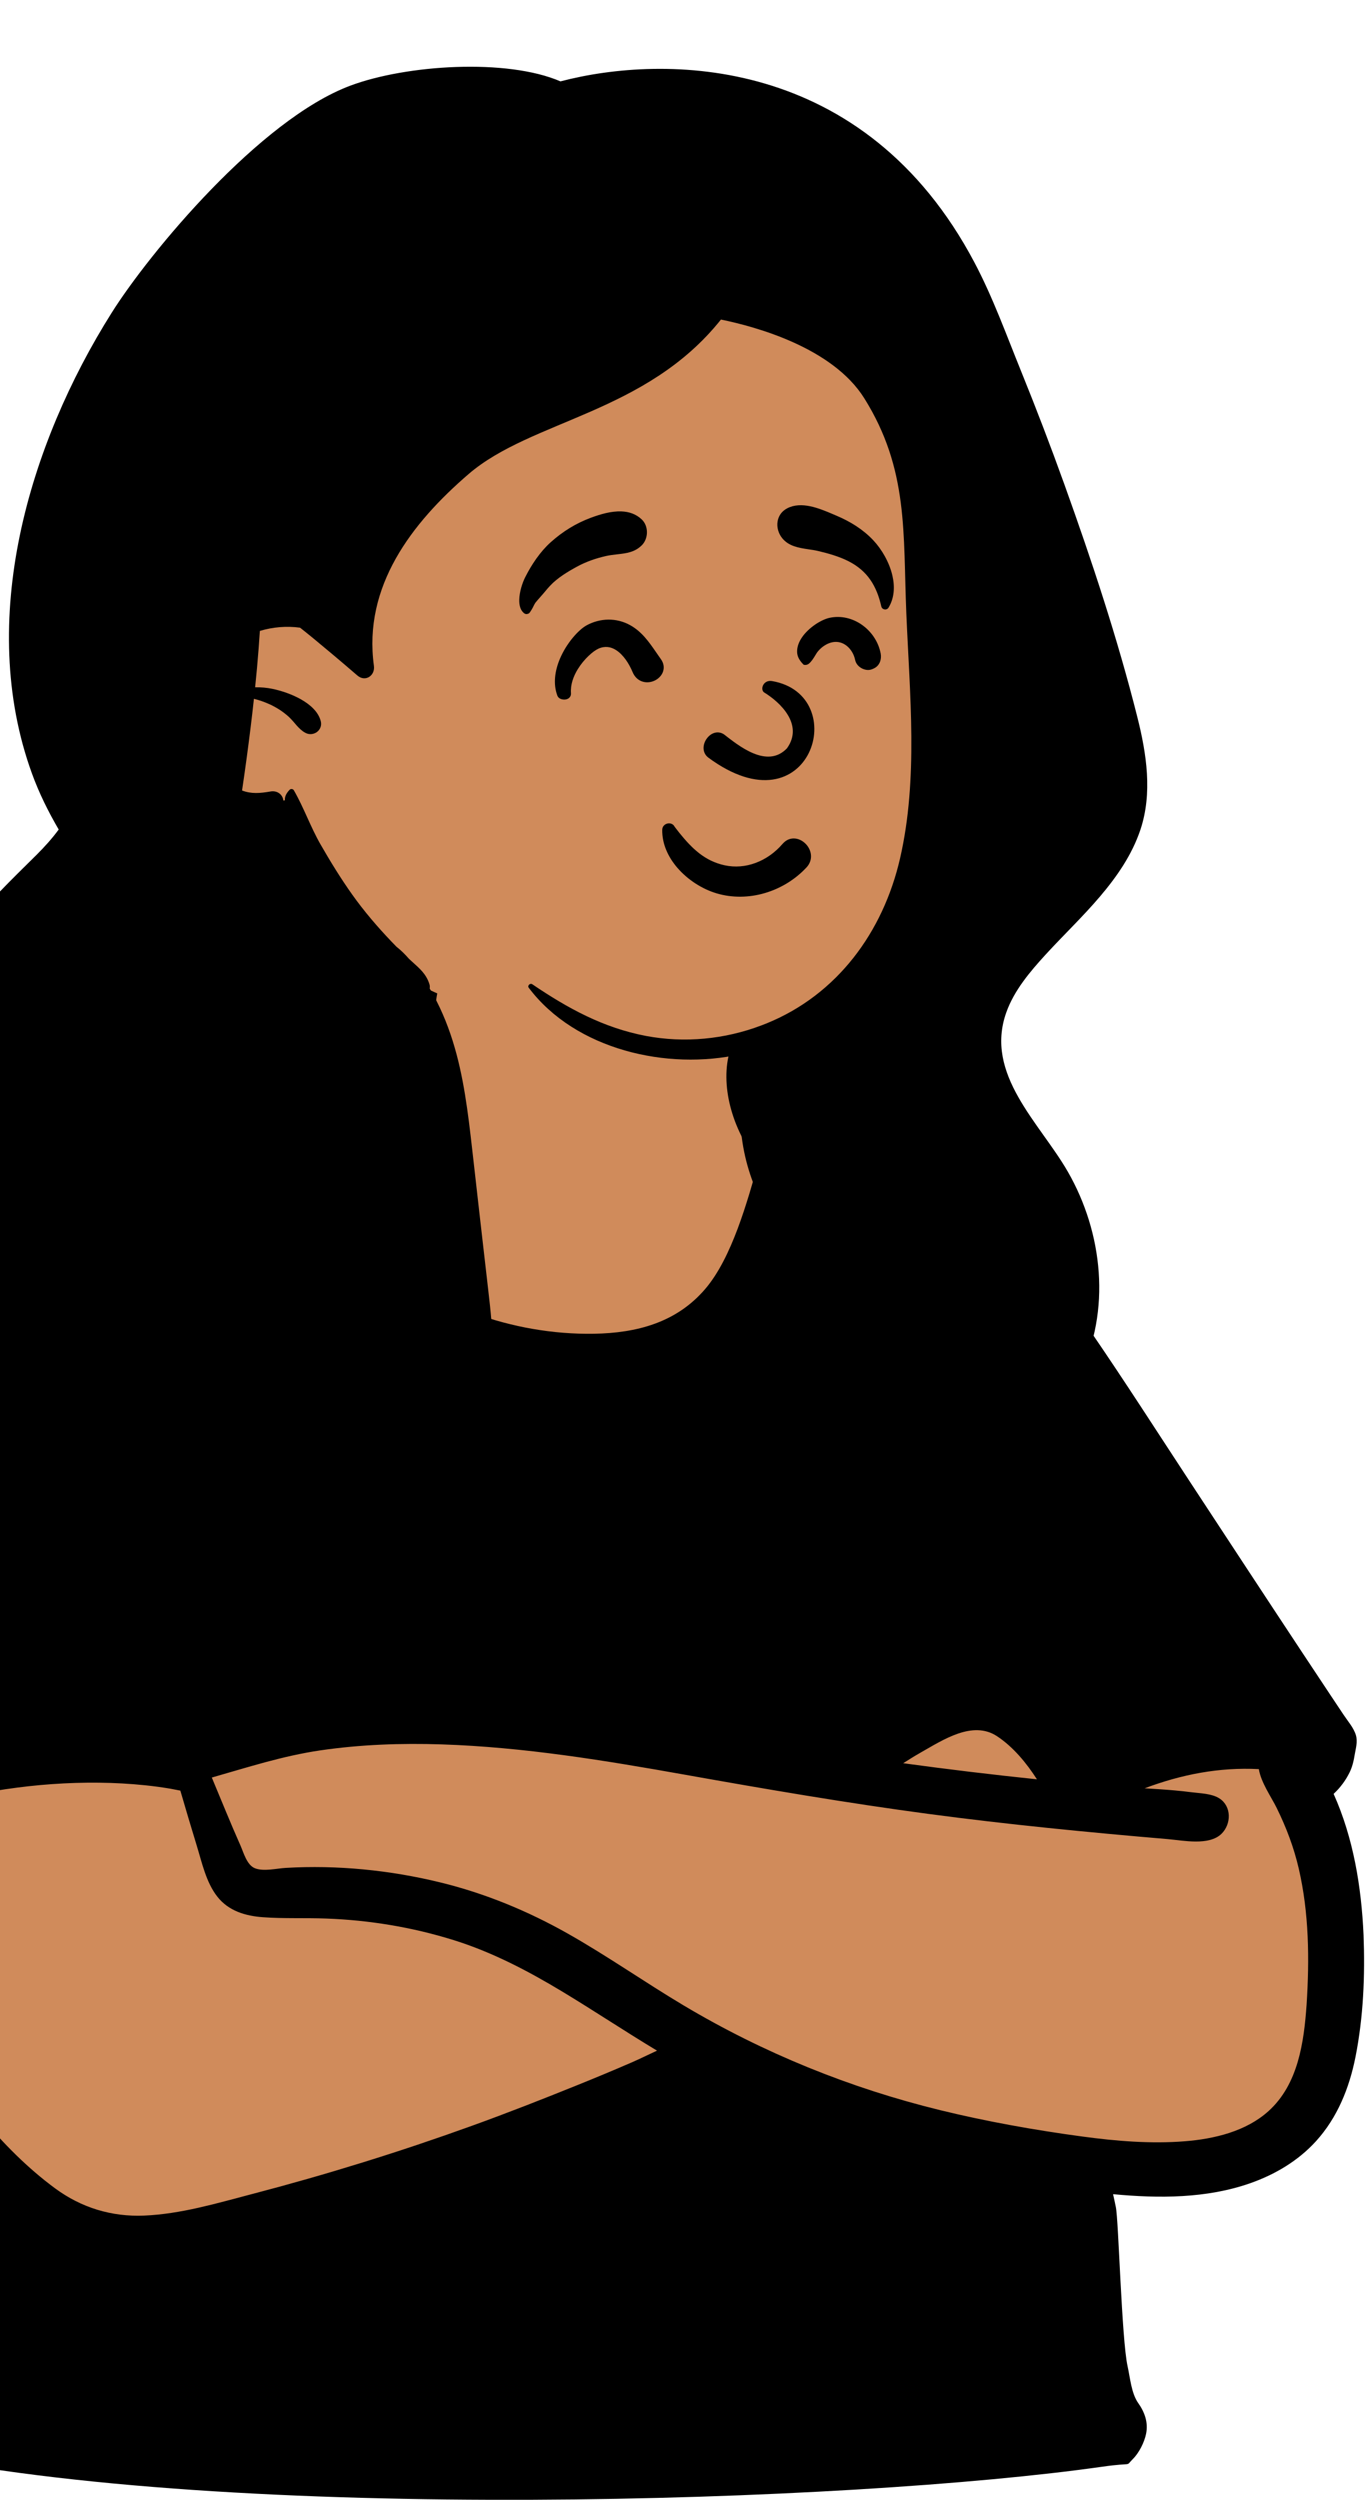 <svg width="286" height="523" viewBox="0 0 286 523" fill="none" xmlns="http://www.w3.org/2000/svg">
<path fill-rule="evenodd" clip-rule="evenodd" d="M205.951 296.84C202.143 295.482 198.473 293.914 195.129 291.608C185.49 284.433 179.205 273.636 173.266 263.406C164.901 248.527 158.941 232.672 154.822 216.133C153.052 209.027 152.451 200.788 148.429 194.488C139.312 181.296 112.578 183.005 98.383 185.321C88.876 187.003 86.912 197.641 84.752 205.513C82.955 212.054 81.778 218.669 80.79 225.372C78.44 226.918 75.787 228.173 73.257 229.266C45.695 237.717 40.851 253.386 30.323 277.589C12.543 312.768 -35.705 326.542 -42.993 368.175C-47.689 395.661 -34.336 421.519 -20.569 444.369C-7.748 469.328 10.151 481.307 38.656 475.41C65.392 469.413 91.087 459.38 117.353 451.627C130.075 448.5 142.776 440.364 156.158 443.201C183.732 449.393 212.062 452.305 240.32 451.501C279.996 453.105 279.989 415.026 275.917 385.537C273.065 339.645 249.918 310.178 205.951 296.84Z" fill="#D08B5B"/>
<path fill-rule="evenodd" clip-rule="evenodd" d="M208.603 363.245C211.918 365.437 214.706 368.761 216.945 372.259C207.6 371.287 198.271 370.167 188.963 368.891C190.182 368.112 191.412 367.35 192.67 366.631C197.259 364.045 203.478 359.856 208.603 363.245ZM53.344 390.869C51.632 390.199 50.969 387.588 50.302 386.091C48.21 381.398 46.3 376.626 44.313 371.887C51.857 369.737 59.193 367.351 67.007 366.205C75.41 364.973 83.936 364.675 92.417 364.952C109.594 365.512 126.611 368.319 143.498 371.33C160.366 374.336 177.233 377.225 194.219 379.492C210.861 381.713 227.555 383.338 244.28 384.765C247.53 385.043 252.948 386.211 255.561 383.654C257.63 381.629 257.697 377.893 255.108 376.247C253.496 375.22 251.159 375.205 249.316 374.969C246.996 374.67 244.666 374.471 242.332 374.317C241.381 374.254 240.43 374.196 239.478 374.138C247.115 371.259 255.092 369.688 263.371 370.126C263.839 372.97 265.949 375.897 267.103 378.243C269.119 382.338 270.691 386.483 271.723 390.936C273.879 400.244 273.973 409.905 273.364 419.398C272.804 427.314 271.603 436.069 265.394 441.675C260.693 445.92 254.06 447.491 247.907 447.985C240.756 448.56 233.493 447.946 226.402 446.988C216.456 445.643 206.463 443.864 196.712 441.481C177.826 436.865 159.724 429.519 143.023 419.561C134.878 414.704 127.106 409.241 118.85 404.569C110.437 399.808 101.485 396.115 92.085 393.822C81.565 391.255 70.568 390.16 59.756 390.793C57.88 390.903 55.169 391.583 53.344 390.869ZM41.154 386.104C42.259 389.691 43.105 393.787 45.464 396.801C47.801 399.788 51.327 400.842 54.98 401.107C59.384 401.427 63.84 401.222 68.253 401.386C77.306 401.723 86.234 403.193 94.888 405.89C102.952 408.404 110.438 412.325 117.65 416.674C124.318 420.697 130.791 425.015 137.461 429.026C135.686 429.84 133.931 430.72 132.166 431.487C128.464 433.094 124.74 434.645 120.999 436.157C113.621 439.139 106.213 442.048 98.728 444.751C83.637 450.201 68.297 454.962 52.773 459.018C45.369 460.953 37.859 463.212 30.167 463.534C23.346 463.819 17.028 461.891 11.527 457.836C0.117 449.424 -8.961 437.282 -16.299 425.306C-20.659 418.191 -24.464 410.715 -27.611 402.985C-29.203 399.076 -30.646 395.107 -31.945 391.091C-32.555 389.206 -33.133 387.31 -33.68 385.405C-33.92 384.568 -34.151 383.727 -34.38 382.886C-22.712 379.326 -10.906 376.112 1.177 374.328C7.628 373.375 14.166 372.893 20.688 372.963C23.925 372.997 27.16 373.172 30.381 373.507C32.114 373.686 33.84 373.918 35.559 374.205C36.269 374.323 36.999 374.497 37.732 374.626C38.85 378.458 39.978 382.288 41.154 386.104ZM282.335 370.864C282.964 369.592 283.229 368.341 283.455 366.956C283.627 365.9 284.083 364.413 283.683 363.041C283.236 361.505 282.017 360.132 281.143 358.821C280.177 357.374 279.211 355.925 278.248 354.475C276.32 351.576 274.396 348.675 272.476 345.771C264.633 333.915 256.843 322.023 249.041 310.14C242.118 299.594 235.311 288.953 228.176 278.549C222.076 269.652 215.426 260.903 207.076 253.983C196.518 245.235 183.945 241.114 170.814 237.898C169.379 236.409 167.464 235.596 165.416 235.761C162.523 232.48 160.223 230.188 159.181 226.016C158.682 224.017 158.838 218.401 156.892 217.219C154.58 215.814 153.372 217.673 152.735 219.769C150.601 226.78 153.05 236.207 158.684 243.23C156.31 251.434 153.163 263.094 147.548 269.667C141.536 276.705 133.221 278.896 124.25 279.04C107.141 279.315 90.051 272.957 77.001 261.937C73.035 258.588 69.351 254.847 66.018 250.869C63.518 247.884 60.561 243.278 58.606 239.796C58.606 238.44 57.004 237.021 73.312 235.925C89.621 234.828 90.857 212.498 91.22 209.459C91.515 206.991 92.768 203.161 91.029 201.149C90.291 200.294 88.776 200.156 87.841 200.737C86.076 201.833 85.497 204.634 84.942 206.537C84.165 209.202 81.625 225.745 76.812 227.66C74.558 228.557 71.974 228.574 69.59 228.739C66.647 228.945 63.697 229.095 60.766 229.438C59.684 229.564 58.505 229.914 57.438 229.924C56.744 229.931 56.028 229.593 55.357 229.357C53.093 228.556 50.83 229.157 48.497 229.47C27.873 232.242 6.637 238.568 -10.955 249.95C-26.46 259.983 -37.384 274.411 -44.592 291.28C-51.947 308.495 -56.162 327.112 -59.695 345.439C-60.878 351.579 -61.912 357.748 -62.8 363.938C-63.658 369.919 -64.731 376.034 -64.988 382.076C-65.09 384.467 -64.519 386.688 -63.639 388.871C-62.65 391.329 -60.309 392.298 -58.065 393.445C-53.138 395.966 -47.94 397.921 -42.585 399.305C-39.313 405.256 -36.56 411.44 -34.347 417.858C-35.168 419.484 -35.185 421.913 -35.343 423.494C-35.735 427.43 -35.902 431.387 -35.937 435.341C-36.008 443.267 -35.531 451.184 -35.158 459.098C-34.779 467.123 -33.52 498.79 -33.314 502.657C-33.155 505.661 -33.37 509.863 -31.787 512.53C-29.355 516.629 -23.354 516.491 -20.573 513.167C48.497 528.016 178.331 523.543 230.621 516.072C237.425 515.1 235.289 516.179 237.019 514.46C238.317 513.169 239.422 510.959 239.781 509.182C240.261 506.811 239.487 504.665 238.129 502.746C236.702 500.729 236.442 497.463 235.912 495.064C234.658 489.394 234.035 464.493 233.449 461.734C233.267 460.874 233.09 459.965 232.877 459.055C242.469 459.964 252.463 459.964 261.588 456.756C266.763 454.937 271.589 452.079 275.303 447.999C279.801 443.059 282.304 436.839 283.591 430.348C285.251 421.977 285.604 413.306 285.277 404.796C284.824 394.739 283.156 384.541 279.016 375.307C280.378 374.042 281.52 372.516 282.335 370.864Z" fill="black"/>
<path fill-rule="evenodd" clip-rule="evenodd" d="M204.221 118.412C202.562 91.138 193.731 60.216 167.738 46.825C110.437 23.78 35.097 81.815 31.108 141.102C29.718 161.397 40.962 183.573 61.51 189.215C66.079 195.281 72.988 198.985 79.807 202.2C161.029 244.428 213.494 210.101 204.221 118.412Z" fill="#D08B5B"/>
<path fill-rule="evenodd" clip-rule="evenodd" d="M222.724 101.446C219.854 93.457 216.822 85.53 213.632 77.663C210.525 70.007 207.719 62.186 203.861 54.893C180.82 11.335 138.92 11.335 117.261 17.026C106.029 12.177 84.991 13.544 73.295 17.921C54.362 25.005 31.281 52.874 23.39 65.395C5.967 93.041 -4.906 129.836 6.667 161.782C8.18 165.957 10.109 169.824 12.281 173.551C10.913 175.409 9.338 177.169 7.593 178.899C2.409 184.039 -2.775 189.009 -7.253 194.806C-11.704 200.567 -15.393 206.694 -18.14 213.449C-23.319 226.187 -23.568 240.611 -16.721 252.767C-10.764 263.343 -0.212 271.218 11.677 271.969C12.287 272.054 12.899 272.132 13.512 272.194C15.088 274.794 17.009 277.188 19.201 279.276C25.917 285.677 41.927 288.962 51.059 289.172C51.527 289.549 52 289.926 52.472 290.299C58.06 294.706 63.923 299.152 70.338 302.287C74.683 304.414 80.379 306.189 84.912 304.655C86.969 306.032 90.343 305.742 92.382 304.615C95.733 302.765 98.459 299.432 100.117 296.021C104.139 287.738 103.172 278.675 102.139 269.826C101.001 260.053 99.907 250.275 98.796 240.501C97.925 232.858 97.015 225.088 94.696 217.726C93.497 213.912 91.927 210.246 89.896 206.8C89.949 206.51 89.94 206.221 89.857 205.949C89.192 203.783 87.818 202.647 86.19 201.174C85.98 200.985 85.77 200.792 85.564 200.595C84.751 199.665 83.88 198.802 82.948 198.069C82.589 197.705 82.235 197.337 81.88 196.969C78.936 193.878 76.153 190.628 73.68 187.147C71.283 183.771 69.117 180.245 67.056 176.654C64.96 173.002 63.573 168.972 61.481 165.346C61.302 165.034 60.847 164.973 60.593 165.232C59.946 165.903 59.53 166.648 59.609 167.433L59.285 167.481C59.163 166.297 58.073 165.333 56.594 165.591C54.38 165.977 52.56 166.122 50.643 165.385C50.98 163.145 51.291 160.9 51.597 158.65C52.157 154.511 52.678 150.359 53.124 146.206C54.205 146.465 55.277 146.838 56.327 147.311C57.824 147.982 59.237 148.885 60.444 149.995C61.635 151.091 62.457 152.569 63.91 153.331C65.581 154.204 67.599 152.761 67.108 150.867C66.115 147.039 60.493 144.847 57.014 144.123C55.82 143.873 54.599 143.768 53.378 143.795C53.654 141.129 53.899 138.463 54.1 135.792C54.196 134.53 54.284 133.267 54.367 131.999C57.071 131.18 59.968 130.934 62.781 131.32C63.709 132.061 64.636 132.793 65.533 133.534C68.382 135.893 71.217 138.265 74.017 140.681C74.271 140.896 74.521 141.111 74.774 141.33C76.437 142.764 78.511 141.343 78.231 139.313C75.947 122.677 86.116 109.444 98.022 99.193C111.201 87.84 135.161 86.519 150.834 66.855C158.053 68.327 174.169 72.7 180.82 83.32C190.131 98.202 188.915 111.536 189.623 128.417C190.332 145.312 192.135 162.934 188.306 179.592C184.775 194.952 175.215 208.076 160.382 214.109C160.014 214.258 159.642 214.403 159.27 214.543C151.6 217.441 143.23 218.261 135.161 216.735C126.231 215.043 118.775 210.948 111.345 205.909C110.916 205.624 110.291 206.212 110.614 206.642C120.407 219.647 139.642 223.992 154.899 220.559C155.612 220.397 156.321 220.221 157.026 220.028C153.613 229.863 154.3 240.659 158.745 250.235C161.419 255.997 165.497 260.982 170.463 264.915C175.937 269.248 182.728 272.747 186.525 278.828C190.004 284.401 188.971 290.663 183.016 293.881C181.515 294.697 180.938 297.332 182.426 298.49C182.994 298.928 183.563 299.375 184.145 299.814C187.479 302.335 196.637 307.071 198.121 307.246C211.291 308.811 220.147 299.121 225.822 287.69C232.486 274.273 230.753 257.922 223.411 245.144C217.522 234.893 205.922 224.79 210.534 211.816C212.179 207.181 215.544 203.23 218.813 199.661C222.54 195.596 226.548 191.79 230.123 187.581C233.676 183.402 236.827 178.855 238.586 173.611C241.154 165.946 239.876 157.659 237.947 150.008C233.812 133.582 228.443 117.376 222.724 101.446Z" fill="black"/>
<path fill-rule="evenodd" clip-rule="evenodd" d="M159.958 186.861C156.728 187.797 153.261 187.881 149.968 186.914C146.982 186.038 143.915 184.109 141.718 181.557C139.765 179.29 138.5 176.535 138.55 173.594C138.556 173.258 138.676 172.978 138.861 172.76C139.06 172.526 139.337 172.365 139.635 172.295C139.941 172.223 140.264 172.249 140.54 172.374C140.789 172.487 141.003 172.68 141.137 172.961C141.474 173.405 141.811 173.842 142.149 174.267C144.865 177.62 147.495 180.127 151.579 181.026C153.795 181.513 156.008 181.297 158.038 180.553C160.212 179.756 162.177 178.355 163.716 176.563C164.412 175.753 165.234 175.422 166.037 175.416C166.947 175.41 167.847 175.833 168.525 176.509C169.191 177.174 169.637 178.077 169.678 179.021C169.713 179.85 169.443 180.716 168.723 181.489C166.353 184.034 163.281 185.899 159.958 186.861ZM159.858 144.859C163.169 146.871 168.214 151.565 164.652 156.554C160.46 160.954 154.423 155.909 151.448 153.628C148.69 151.86 145.591 156.407 148.15 158.472C169.646 174.386 178.369 145.385 161.533 142.492C159.679 142.174 158.991 144.236 159.858 144.859ZM128.884 136.003C127.82 135.322 126.568 135.089 125.181 135.72C124.097 136.213 122.195 137.857 120.872 140.017C119.966 141.495 119.324 143.23 119.458 145.036C119.489 145.455 119.334 145.765 119.09 145.993C118.896 146.174 118.618 146.307 118.29 146.348C118.012 146.383 117.7 146.352 117.447 146.273C116.966 146.122 116.711 145.81 116.615 145.555C115.688 143.094 116.087 140.348 117.126 137.871C118.527 134.527 121.073 131.727 122.74 130.824C125.594 129.278 128.96 129.207 131.817 130.782C134.25 132.122 135.771 134.285 137.284 136.491C137.605 136.96 137.924 137.425 138.254 137.882C138.915 138.799 138.981 139.707 138.725 140.486C138.441 141.35 137.718 142.078 136.814 142.459C135.978 142.812 135.008 142.861 134.15 142.499C133.425 142.193 132.759 141.597 132.338 140.586C131.629 138.882 130.447 137.002 128.884 136.003ZM182.934 139.793C182.205 140.173 181.635 140.287 180.826 140.045C180.379 139.911 179.937 139.654 179.591 139.308C179.248 138.965 179.001 138.538 178.905 138.065C178.668 136.898 178.03 135.805 177.119 135.093C176.342 134.484 175.36 134.161 174.27 134.343C173.095 134.54 171.975 135.293 171.204 136.182C170.946 136.479 170.744 136.817 170.541 137.153C170.161 137.78 169.792 138.363 169.268 138.824C169.069 138.999 168.77 139.12 168.48 139.12C168.362 139.12 168.242 139.101 168.128 139.066C166.959 137.892 166.734 137.001 166.771 136.117C166.811 135.191 167.176 134.253 167.766 133.378C169.151 131.325 171.78 129.642 173.554 129.26C175.983 128.738 178.396 129.365 180.33 130.722C182.32 132.118 183.795 134.286 184.255 136.729C184.366 137.317 184.319 137.952 184.095 138.503C183.876 139.041 183.494 139.501 182.934 139.793ZM134.242 114.115C132.784 115.536 131.059 115.756 129.313 115.951C128.343 116.061 127.569 116.15 126.807 116.321C124.713 116.794 122.642 117.506 120.754 118.532C118.779 119.604 116.628 120.896 115.08 122.553C114.712 122.947 114.365 123.36 114.017 123.775C113.701 124.153 113.395 124.516 113.074 124.867C112.704 125.27 112.354 125.693 112.005 126.114C111.789 126.469 111.746 126.557 111.703 126.648C111.637 126.784 111.561 126.937 111.475 127.101C111.356 127.326 111.216 127.572 111.07 127.796C110.827 128.203 110.697 128.316 110.585 128.366C110.398 128.449 110.221 128.49 110.049 128.468C109.888 128.447 109.736 128.37 109.586 128.243C108.837 127.611 108.617 126.573 108.639 125.471C108.674 123.799 109.29 121.948 109.859 120.81C111.18 118.167 113.013 115.418 115.218 113.445C117.733 111.192 120.484 109.487 123.645 108.312C125.609 107.582 127.883 106.911 130.023 106.996C131.563 107.057 133.033 107.515 134.248 108.658C134.993 109.36 135.351 110.358 135.351 111.356C135.351 112.373 134.98 113.397 134.242 114.115ZM185.899 127.123C185.806 127.275 185.678 127.379 185.535 127.442C185.385 127.508 185.218 127.527 185.058 127.5C184.898 127.473 184.746 127.401 184.626 127.29C184.511 127.184 184.423 127.044 184.384 126.871C183.416 122.62 181.536 119.457 177.525 117.417C175.551 116.414 173.282 115.776 171.134 115.268C170.51 115.12 169.85 115.025 169.186 114.928C167.104 114.624 165.007 114.276 163.65 112.593C162.832 111.579 162.489 110.283 162.683 109.097C162.866 107.981 163.518 106.957 164.704 106.344C167.656 104.818 171.324 106.315 174.305 107.591C174.527 107.686 174.744 107.779 174.956 107.869C177.871 109.099 180.53 110.723 182.716 113.046C184.45 114.889 186.057 117.614 186.704 120.416C187.242 122.748 187.116 125.128 185.899 127.123Z" fill="black"/>
</svg>
